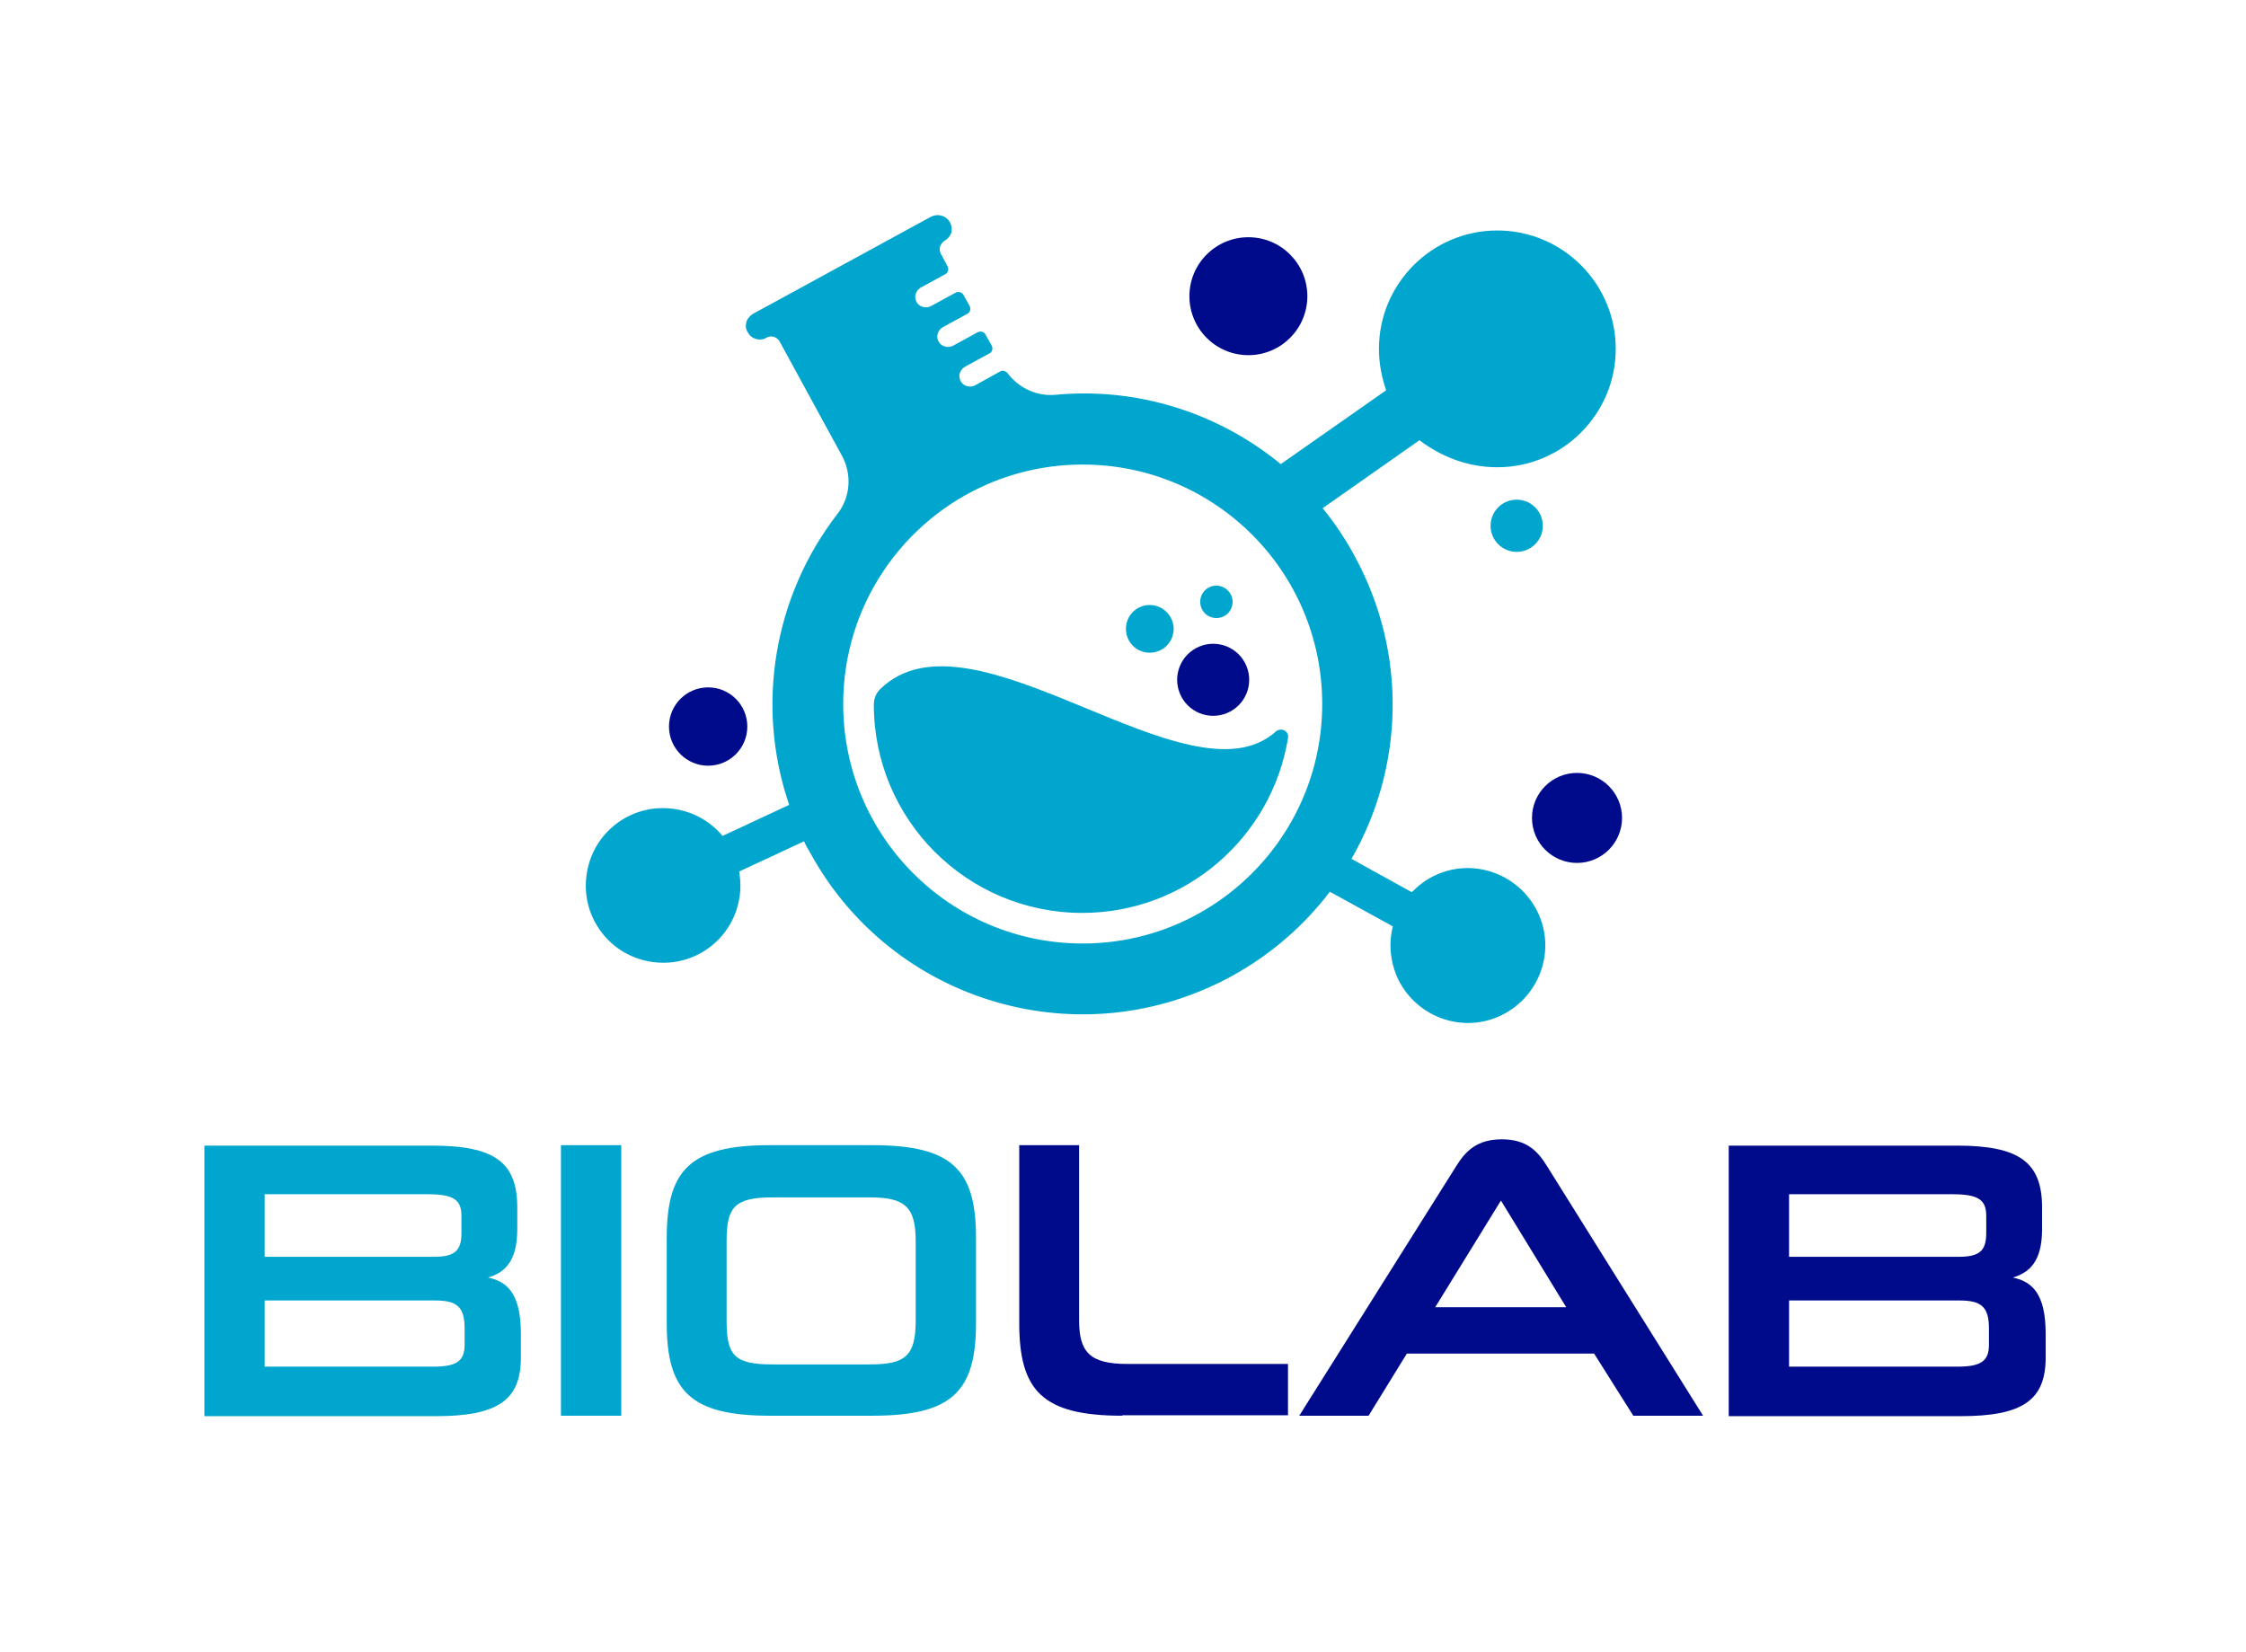 <?xml version="1.0" encoding="utf-8"?>
<!-- Generator: Adobe Illustrator 25.0.0, SVG Export Plug-In . SVG Version: 6.00 Build 0)  -->
<svg version="1.1" id="Layer_1" xmlns="http://www.w3.org/2000/svg" xmlns:xlink="http://www.w3.org/1999/xlink" x="0px" y="0px"
	 viewBox="0 0 498.9 366.9" style="enable-background:new 0 0 498.9 366.9;" xml:space="preserve">
<style type="text/css">
	.st0{fill:#00A6CE;}
	.st1{fill:#000B8C;}
	.st2{fill-rule:evenodd;clip-rule:evenodd;fill:#00A6CE;}
	.st3{fill-rule:evenodd;clip-rule:evenodd;fill:#000B8C;}
</style>
<g>
	<path class="st0" d="M45.4,254.5h50.6c13.7,0,18.9,3.6,18.9,13.7v4.9c0,7-2.7,9.6-6.5,10.7c4.3,0.9,7.3,3.6,7.3,12.5v5.3
		c0,9.5-5.2,13-18.9,13H45.4V254.5z M58.8,265.4v13.8h37.5c4.7,0,6.2-1.3,6.2-5.3v-3.8c0-3.6-1.8-4.8-7.5-4.8H58.8z M58.8,288.9
		v14.7h37.4c5,0,7-1.1,7-4.8v-3.7c0-4.9-1.8-6.2-6.6-6.2H58.8z"/>
	<path class="st0" d="M124.6,314.5v-60.1h13.4v60.1H124.6z"/>
	<path class="st0" d="M171,314.5c-17.7,0-22.9-5.5-22.9-20.6v-18.9c0-15.1,5.2-20.6,22.9-20.6h22.8c17.8,0,23,5.5,23,20.6v18.9
		c0,15.1-5.2,20.6-23,20.6H171z M203.4,275.7c0-7.5-2.3-9.7-10.1-9.7h-21.7c-8.5,0-10.2,2.2-10.2,9.7v17.7c0,7.8,1.8,9.7,10.2,9.7
		h21.7c7.8,0,10.1-1.9,10.1-9.7V275.7z"/>
	<path class="st1" d="M249.3,314.5c-17.7,0-22.9-5.5-22.9-20.6v-39.5h13.3v38.9c0,7,2.3,9.7,10.7,9.7h35.7v11.4H249.3z"/>
	<path class="st1" d="M354.1,300.7h-41.6l-8.5,13.8h-15.4l34.9-55.5c2.1-3.4,4.7-5.9,10.1-5.9c5.4,0,7.9,2.5,10,5.9l34.7,55.5h-15.5
		L354.1,300.7z M318.8,290.4h29.1l-14.5-23.7L318.8,290.4z"/>
	<path class="st1" d="M384.1,254.5h50.6c13.7,0,18.9,3.6,18.9,13.7v4.9c0,7-2.7,9.6-6.5,10.7c4.3,0.9,7.3,3.6,7.3,12.5v5.3
		c0,9.5-5.2,13-18.9,13h-51.5V254.5z M397.4,265.4v13.8H435c4.7,0,6.2-1.3,6.2-5.3v-3.8c0-3.6-1.8-4.8-7.5-4.8H397.4z M397.4,288.9
		v14.7h37.4c5,0,7-1.1,7-4.8v-3.7c0-4.9-1.8-6.2-6.6-6.2H397.4z"/>
</g>
<g>
	<g>
		<path class="st2" d="M283.4,162.5c1.2-1,3-0.1,2.7,1.5c-3.6,22-22.7,38.8-45.7,38.8c-25.6,0-46.3-20.7-46.3-46.3c0,0,0,0,0,0
			c0-1.3,0.5-2.5,1.4-3.4C215.9,133.1,264.2,179.8,283.4,162.5z"/>
		<path class="st0" d="M332.6,103.8c14.5,0,26.3-11.8,26.3-26.3c0-14.5-11.8-26.3-26.3-26.3c-14.5,0-26.3,11.8-26.3,26.3
			c0,3.2,0.6,6.3,1.6,9.2l-23.4,16.4c-14-11.5-32-17.1-50-15.4c-4.2,0.4-8.2-1.5-10.7-4.8c-0.4-0.5-1.1-0.7-1.6-0.4l-5.6,3.1
			c-1.1,0.6-2.6,0.2-3.2-0.9c-0.3-0.6-0.4-1.2-0.2-1.8c0.2-0.6,0.6-1.1,1.1-1.4l5.5-3c0.6-0.3,0.8-1.1,0.5-1.7l-1.4-2.5
			c-0.3-0.6-1.1-0.8-1.7-0.5l-5.5,3c-1.1,0.6-2.6,0.2-3.2-0.9c-0.2-0.4-0.3-0.7-0.3-1.1c0-0.8,0.4-1.6,1.2-2.1l5.5-3
			c0.6-0.3,0.8-1.1,0.5-1.7l-1.4-2.5c-0.3-0.6-1.1-0.8-1.7-0.5l-5.5,3c-1.1,0.6-2.6,0.2-3.2-0.9c-0.3-0.6-0.4-1.2-0.2-1.8
			c0.2-0.6,0.6-1.1,1.1-1.4l5.5-3c0.6-0.3,0.8-1.1,0.5-1.7l-1.5-2.8c-0.3-0.5-0.3-1.1-0.2-1.6c0.2-0.5,0.5-1,1-1.3
			c0.7-0.4,1.3-1.1,1.5-1.8c0.2-0.8,0.1-1.7-0.4-2.5c-0.9-1.4-2.7-1.8-4.2-1l-39.4,21.5c-0.7,0.4-1.3,1.1-1.5,1.8
			c-0.2,0.8-0.2,1.6,0.3,2.3c0.4,0.8,1.1,1.3,1.8,1.5c0.8,0.2,1.6,0.2,2.4-0.3c1-0.6,2.4-0.1,2.9,0.9l13.8,25.3
			c2.3,4.2,1.9,9.3-1,13c-14,18.1-18.3,42.4-10.7,64.6l-14.8,6.9c-2.5-3-6.1-5.2-10.2-5.9c-9.4-1.7-18.3,4.6-19.9,13.9
			c-1.7,9.4,4.6,18.3,13.9,19.9c9.4,1.7,18.3-4.6,19.9-13.9c0.4-2.1,0.3-4.1,0-6.1l14.4-6.7c0.4,0.9,0.9,1.8,1.4,2.6
			c18.3,33.4,60.1,45.6,93.5,27.4c8.8-4.8,16.2-11.3,21.9-18.8l14,7.7c-1,3.8-0.6,8,1.2,11.8c4.2,8.5,14.5,12.1,23,7.9
			c8.5-4.2,12.1-14.5,7.9-23c-4.2-8.5-14.5-12.1-23-7.9c-1.9,0.9-3.5,2.2-4.9,3.6l-13.4-7.4c11.5-20,12.6-45.3,0.8-67.1
			c-2.1-3.9-4.5-7.5-7.2-10.8l21.5-15.1C320.2,101.5,326.1,103.8,332.6,103.8z M240.5,209.6c-29.4,0-53.2-23.8-53.2-53.2
			s23.8-53.2,53.2-53.2c29.4,0,53.2,23.8,53.2,53.2S269.8,209.6,240.5,209.6z"/>
		<ellipse transform="matrix(0.924 -0.383 0.383 0.924 -37.315 114.582)" class="st1" cx="269.4" cy="151.1" rx="8" ry="8"/>
		<path class="st0" d="M260.7,139.7c0,3-2.4,5.3-5.3,5.3c-3,0-5.3-2.4-5.3-5.3c0-3,2.4-5.3,5.3-5.3
			C258.3,134.4,260.7,136.8,260.7,139.7z"/>
		<path class="st0" d="M273.8,133.7c0,2-1.6,3.6-3.6,3.6c-2,0-3.6-1.6-3.6-3.6s1.6-3.6,3.6-3.6C272.2,130.1,273.8,131.8,273.8,133.7
			z"/>
	</g>
	<circle class="st3" cx="350.3" cy="181.7" r="10"/>
	<circle class="st3" cx="157.3" cy="161.4" r="8.7"/>
	<circle class="st3" cx="277.3" cy="65.8" r="13.1"/>
	<circle class="st2" cx="336.9" cy="116.8" r="5.8"/>
</g>
</svg>
